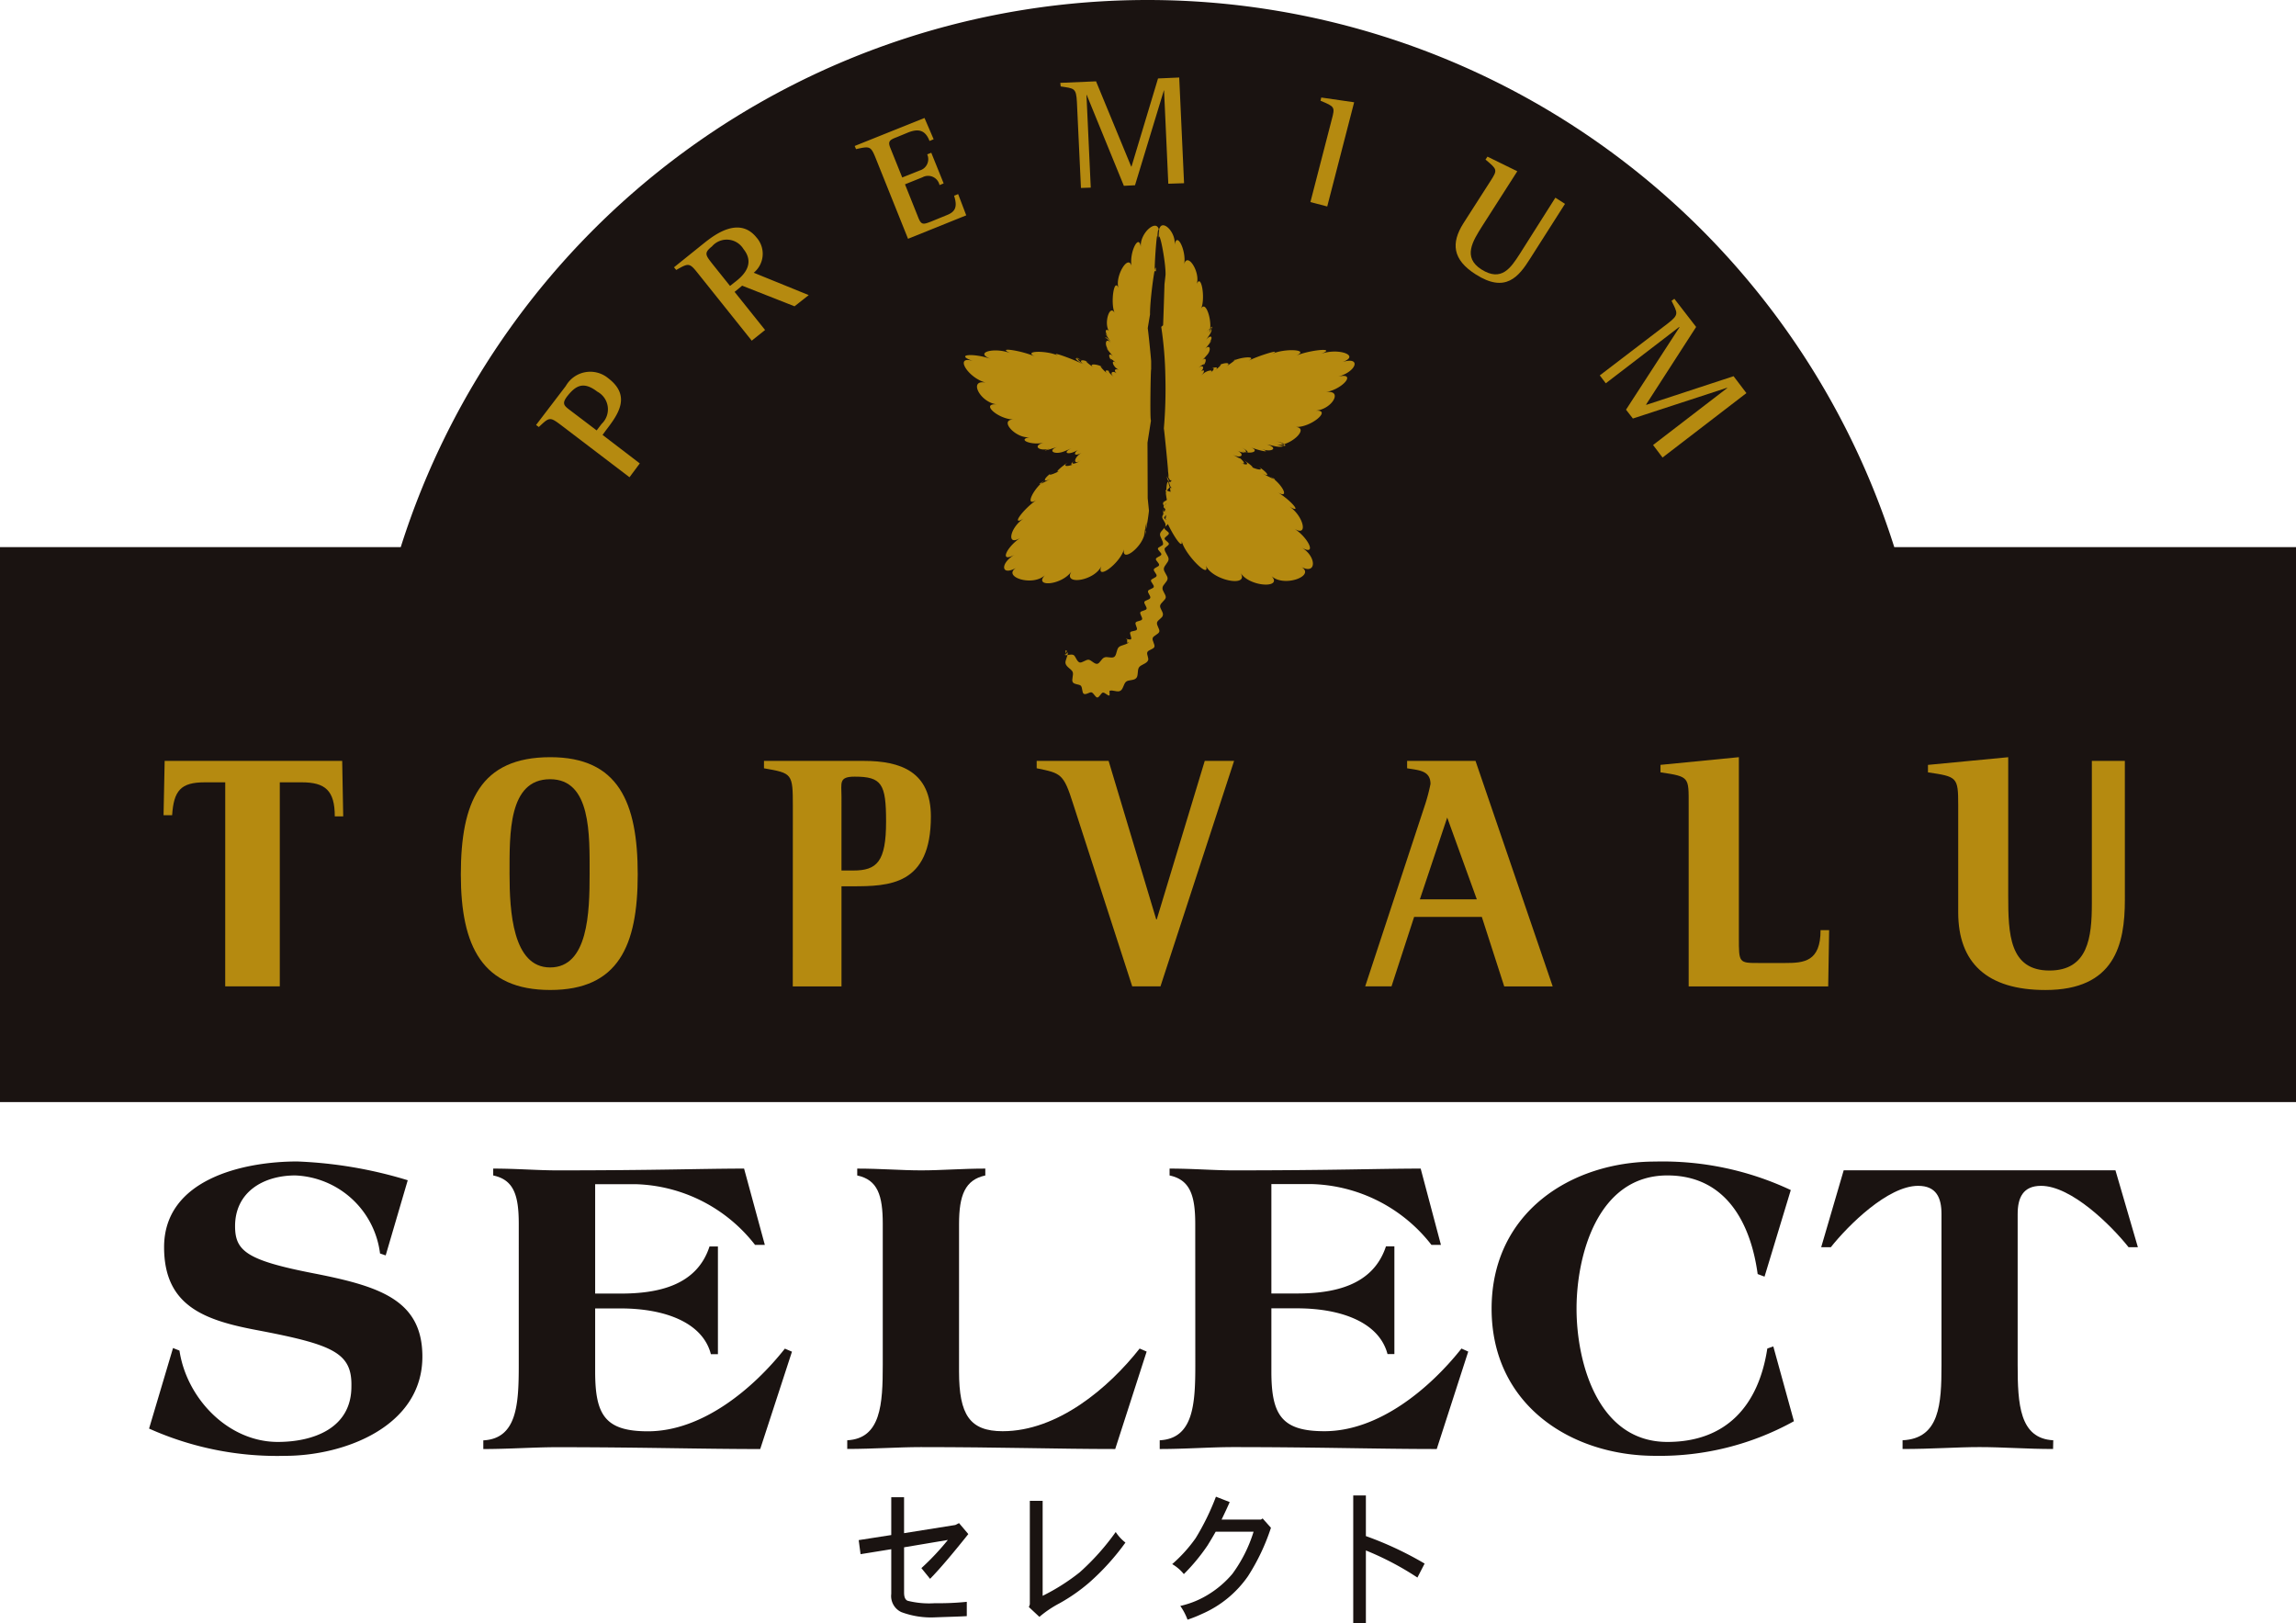 <svg id="logo_select" xmlns="http://www.w3.org/2000/svg" xmlns:xlink="http://www.w3.org/1999/xlink" width="167" height="118.065" viewBox="0 0 167 118.065">
  <defs>
    <clipPath id="clip-path">
      <rect id="長方形_3999" data-name="長方形 3999" width="167" height="118.065" fill="none"/>
    </clipPath>
  </defs>
  <g id="グループ_6990" data-name="グループ 6990" clip-path="url(#clip-path)">
    <path id="パス_9820" data-name="パス 9820" d="M137.78,39.791a56.967,56.967,0,0,0-108.632,0H0V80.151l167,0V39.791Z" transform="translate(0 0)" fill="#1a1311"/>
    <path id="パス_9821" data-name="パス 9821" d="M47.2,71.066c-1.216,1.527-2.15,2.615-2.782,3.255l-.631-.779a18.685,18.685,0,0,0,1.925-2.048l-3.185.535v3.286c0,.326.078.519.253.6a6.409,6.409,0,0,0,2,.178,19.656,19.656,0,0,0,2.309-.1v1.041c-.46.03-1.231.049-2.309.088a6.164,6.164,0,0,1-2.454-.382,1.288,1.288,0,0,1-.731-1.325V72.167l-2.232.361-.137-1.022,2.369-.369V68.385h.931V71l3.727-.594.272-.137Z" transform="translate(23.231 40.502)" fill="#1a1311"/>
    <path id="パス_9822" data-name="パス 9822" d="M54.02,71.588a17.465,17.465,0,0,1-2.643,2.917A12.941,12.941,0,0,1,49.232,76a7.988,7.988,0,0,0-1.468.989L47,76.277l.068-.2V68.55H48v6.909A14.952,14.952,0,0,0,50.7,73.746a17.546,17.546,0,0,0,2.615-2.928,3.123,3.123,0,0,0,.71.771" transform="translate(27.837 40.6)" fill="#1a1311"/>
    <path id="パス_9823" data-name="パス 9823" d="M60.73,70.621a15.273,15.273,0,0,1-1.67,3.52,7.9,7.9,0,0,1-3.328,2.736,9.912,9.912,0,0,1-1.07.428,4.366,4.366,0,0,0-.525-1,6.634,6.634,0,0,0,2.056-.842,7.237,7.237,0,0,0,1.729-1.487,10.262,10.262,0,0,0,1.545-3.07H56.71c-.213.379-.416.715-.592,1a13.983,13.983,0,0,1-1.724,2.084,3.059,3.059,0,0,0-.847-.726,10.533,10.533,0,0,0,1.709-1.892,18,18,0,0,0,1.473-3.011l1,.39c-.135.318-.334.742-.589,1.272h2.866l.119-.08Z" transform="translate(31.713 40.489)" fill="#1a1311"/>
    <path id="パス_9824" data-name="パス 9824" d="M67.01,73.257l-.525,1.017a21.322,21.322,0,0,0-3.748-1.97v5.3h-.92v-9.3h.92v2.955a24.911,24.911,0,0,1,4.274,2" transform="translate(36.611 40.456)" fill="#1a1311"/>
    <path id="パス_9825" data-name="パス 9825" d="M24.018,59.881l-.411-.14a6.48,6.48,0,0,0-6.167-5.675c-2.31,0-4.377,1.2-4.377,3.689,0,1.8.841,2.479,5.659,3.42s7.965,1.922,7.965,6.07c0,5.092-5.7,7.213-9.979,7.213a22.762,22.762,0,0,1-9.9-1.982l1.742-5.858.468.186c.524,3.478,3.535,6.643,7.156,6.643,2.544,0,5.35-.971,5.35-4.024.062-2.46-1.328-3.049-6.8-4.094C10.844,64.605,7.9,63.569,7.9,59.282c0-4.938,5.758-6.232,9.686-6.232a31.564,31.564,0,0,1,8.036,1.365Z" transform="translate(4.035 31.42)" fill="#1a1311"/>
    <path id="パス_9826" data-name="パス 9826" d="M24.656,57.4c0-2.072-.357-3.207-1.858-3.522v-.5c1.707,0,3.218.129,4.632.129,7.364,0,10.609-.129,13.615-.129l1.509,5.547h-.713a11.4,11.4,0,0,0-8.654-4.412H30.213v7.955H32.06c2.681,0,5.546-.559,6.471-3.428h.611v7.834H38.63c-.591-2.293-3.325-3.326-6.57-3.326H30.213v4.592c0,3.138.71,4.344,3.833,4.344,3.993,0,7.7-3.145,9.966-6.012l.516.221-2.309,7.081c-4.334,0-8.686-.134-14.789-.134-1.669,0-3.468.134-5.352.134v-.631c2.457-.126,2.578-2.635,2.578-5.481Z" transform="translate(13.076 31.61)" fill="#1a1311"/>
    <path id="パス_9827" data-name="パス 9827" d="M46.834,68.133c0,3.14.775,4.344,3.172,4.344,4,0,7.708-3.145,9.964-6.012l.51.221-2.286,7.086c-4.191,0-8.367-.139-14.144-.139-1.669,0-3.442.134-5.347.134v-.631c2.455-.126,2.583-2.635,2.583-5.481V57.4c0-2.072-.369-3.207-1.857-3.522v-.5c1.7,0,3.205.129,4.659.129s2.968-.129,4.656-.129v.5c-1.476.315-1.909,1.451-1.909,3.522Z" transform="translate(22.922 31.61)" fill="#1a1311"/>
    <path id="パス_9828" data-name="パス 9828" d="M55.562,57.4c0-2.072-.381-3.207-1.866-3.522v-.5c1.7,0,3.22.129,4.619.129,7.383,0,10.625-.129,13.644-.129l1.473,5.547h-.691A11.423,11.423,0,0,0,64.1,54.506h-3v7.955h1.861c2.675,0,5.53-.559,6.473-3.428h.613v7.834h-.5c-.6-2.293-3.336-3.326-6.584-3.326H61.1v4.592c0,3.138.731,4.344,3.855,4.344,3.99,0,7.7-3.145,9.971-6.012l.492.221-2.29,7.086c-4.352,0-8.7-.139-14.808-.139-1.654,0-3.46.139-5.342.139v-.635c2.455-.126,2.589-2.635,2.589-5.481Z" transform="translate(31.374 31.61)" fill="#1a1311"/>
    <path id="パス_9829" data-name="パス 9829" d="M87.991,61.426l-.5-.188c-.51-3.737-2.326-7.173-6.568-7.173-5.075,0-6.606,5.815-6.606,9.691s1.532,9.691,6.606,9.691c4.283,0,6.635-2.638,7.27-6.793l.436-.153,1.5,5.439a20.121,20.121,0,0,1-10.09,2.517c-6.082,0-11.9-3.673-11.9-10.7s5.82-10.7,11.9-10.7A21.89,21.89,0,0,1,89.9,55.129Z" transform="translate(40.353 31.42)" fill="#1a1311"/>
    <path id="パス_9830" data-name="パス 9830" d="M83.193,59.046l1.637-5.594h19.765l1.632,5.594h-.678c-1.256-1.584-4.162-4.462-6.366-4.462-1.318,0-1.7.876-1.7,2.051V67.607c0,2.845.135,5.355,2.589,5.481l-.013.635c-1.877,0-3.669-.139-5.347-.139-1.661,0-3.454.139-5.6.139v-.635c2.7-.126,2.831-2.635,2.831-5.481V56.635c0-1.175-.369-2.051-1.7-2.051-2.2,0-5.092,2.877-6.348,4.462Z" transform="translate(49.272 31.658)" fill="#1a1311"/>
    <path id="パス_9831" data-name="パス 9831" d="M31.284,24.654l.748-1.006-2.708-2.072.229-.315c.873-1.135,1.9-2.5.185-3.806a2.045,2.045,0,0,0-3.086.562l-2.164,2.836.2.148c.788-.74.795-.76,1.7-.075Zm-4.393-4.926c-.371-.288-.527-.441-.15-.946.623-.793,1.185-1.134,2.207-.349a1.454,1.454,0,0,1,.31,2.339l-.363.476Z" transform="translate(14.503 10.054)" fill="#b58a10"/>
    <path id="パス_9832" data-name="パス 9832" d="M36.447,18.618l.97-.777L35.2,15.07l.549-.452,3.81,1.5,1.033-.814-4-1.627a1.779,1.779,0,0,0,.2-2.564c-1.288-1.6-3.138-.121-3.8.4l-2.2,1.769.162.194c.936-.525.954-.546,1.656.342ZM33.6,13.053c-.51-.653-.653-.809-.046-1.29a1.42,1.42,0,0,1,2.29.189c.806,1,.116,1.81-.471,2.285l-.506.4Z" transform="translate(18.231 6.158)" fill="#b58a10"/>
    <path id="パス_9833" data-name="パス 9833" d="M40.63,8.463c-.414-1.049-.446-1.037-1.489-.809l-.1-.228,5.078-2.038.666,1.549-.3.124c-.326-.852-.869-.888-1.567-.613l-.828.342c-.524.2-.654.307-.441.812L42.5,9.716l1.275-.51a.856.856,0,0,0,.543-1.172l.295-.115.9,2.228-.3.124A.85.85,0,0,0,43.978,9.7l-1.277.514.946,2.366c.229.6.368.564.912.358l1.17-.478c.608-.237.814-.573.543-1.417l.295-.119.589,1.546-4.234,1.705Z" transform="translate(23.124 3.191)" fill="#b58a10"/>
    <path id="パス_9834" data-name="パス 9834" d="M49.644,5.34c-.051-1.065-.21-1-1.18-1.151l-.029-.26,2.6-.111,2.557,6.2h.022l1.93-6.41,1.541-.068.352,7.687-1.146.038-.309-6.789h-.013l-2.1,6.9-.81.041L50.354,4.8l-.016.008.312,6.74-.713.024Z" transform="translate(28.686 2.097)" fill="#b58a10"/>
    <path id="パス_9835" data-name="パス 9835" d="M61.409,6.065c.252-.935.223-.941-.814-1.377l.054-.234,2.392.346-1.958,7.578-1.223-.32Z" transform="translate(35.453 2.638)" fill="#b58a10"/>
    <path id="パス_9836" data-name="パス 9836" d="M71.905,14.584c-.818,1.3-1.779,2.524-3.949,1.134-1.7-1.076-1.8-2.28-.9-3.71l1.976-3.083c.522-.814.5-.834-.365-1.557l.143-.213L70.98,8.218,68.432,12.2c-.7,1.111-1.441,2.272-.065,3.156,1.471.936,2.151-.137,2.782-1.11l2.6-4.106.7.449Z" transform="translate(39.381 4.237)" fill="#b58a10"/>
    <path id="パス_9837" data-name="パス 9837" d="M78.021,15.443c.855-.658.707-.756.275-1.648l.205-.148,1.583,2.048-3.637,5.638.016.027,6.345-2.083.933,1.229-6.1,4.686-.689-.911,5.395-4.145-.016-.018-6.847,2.236-.5-.642,3.887-5.99-.013-.029-5.345,4.1-.436-.575Z" transform="translate(43.284 8.083)" fill="#b58a10"/>
    <path id="パス_9838" data-name="パス 9838" d="M57.379,26.1l.255-1.624c-.091.086-.018-3.96.011-3.689v-.616c-.011-.279-.291-2.989-.256-2.352l.175-1.051c-.025-1.024.438-4.345.427-3.14H57.9c0-.917.2-3.361.2-2.293,0-1.068.205-.957.186.11v-.185c.019-1.072-.086-.978-.1.088.014-1.065.537,1.659.506,2.54l-.078.7c.029-.879-.07,2.371-.1,2.971l-.135.115a27.156,27.156,0,0,1,.3,3.621,33.473,33.473,0,0,1-.11,3.769c.04.185.368,3.53.295,3.041.073.489.054.78-.018.253.072.527.384.7.277.161.107.535-.26.616-.338.041l.132.247c.091.586.3.782.18.193.119.589-.123.517-.2-.061-.213-.038-.115,1.384-.213.755l.322-.369c.086.635.188,1.027.11.369l-.427-.146c.062.651.172,1.083.1.393.054.689-.234.955-.295.242.061.713.256.917.2.18.056.737-.172,1.075-.212.315.04.764.268,1.041.225.253.064.788-.056.925-.1.111v-.226c.029.772-.051.946-.111.148.072.8,1.529,3.274,1.365,2.261.205.992,2.135,2.9,1.761,1.8.444,1.084,3.162,1.627,2.535.557.681,1.032,3.1,1.118,2.237.213.911.857,3.242-.016,2.173-.661,1.108.6,1.126-.74.041-1.4,1.11.637.486-.715-.543-1.376,1.06.638.619-.987-.366-1.613,1.016.589.094-.474-.834-1.027.941.53.239-.728-.627-1.2.866.465.217.217-.591-.237.81.454.4-.116-.361-.533.76.417.08.393-.608-.024.688.417.234-.043-.425-.433.659.39.368.559-.275.164.643.395.5-.018-.113-.387.61.369.271.223-.312-.119.583.342.979.046.358-.279.621.317.912.054.271-.245.642.295.632.57,0,.253.632.309,1.43.057.72-.239.718.285,1.57.408.772.124.8.271,1.231-.1.389-.338.166.029.258.054.419.091.892.239,1.131-.107.221-.33.909.213.793.366-.105.145.9.229,1.014.094.105-.124.909.218.912.46,0,.239.912.221.909-.021,0-.239.909.218.957.46.041.239.916.188,2.473-1.188,1.422-1.295,1.065.065,2.659-1.245,1.457-1.183,1.2-.107,2.006-1.537.729-1.344,1.277-.236,2.259-1.463.887-1.126,1.373-.374,1.7-1.5.3-1.06,1.39-.476-.3-1.068-1.56-.592,1.245-.489-.728-.315-1.793.123,1.06-.463-.874-.546-1.755-.123.881-.447-.992.127-1.71.494.705-.377-.618-.291-1.2.054.572-.363.08.045-.438.371.517-.326-.164-.336-.632-.027.468-.309.226.041-.231.333.457-.291.078-.344-.353-.07.432-.274.432,0,0,.267.432-.267,0-.3-.382-.033-.107.088-.175.148-.275.223.346-.252.384-.588.025-.32.349-.28.169-.576-.169-.268.33-.31.637-.387.277-.075.36-.315.36-.833,0-.476a4.651,4.651,0,0,0,.323-.35c.4-.4.264-.895-.111-.476.369-.419.666-.871.272-.4.393-.486.182-.731-.22-.244a3.279,3.279,0,0,0,.229-.315c.384-.538.172-.728-.229-.172.4-.548.5-.428.124.107.379-.535.379-.787,0-.234.379-.553.489-.449.105.1.353-.56-.18-2.49-.556-1.788.326-.731.011-2.622-.322-1.772.29-.866-.683-2.395-.912-1.446.183-.954-.538-2.458-.691-1.409.108-1.049-1.1-2.056-1.137-.954-.024-1.1-1.427.045-1.323,1.105-.145-1.056-.865.444-.67,1.393-.24-.936-1.234.752-.954,1.594-.325-.83-.6,1.107-.28,1.809-.347-.674-.785.694-.435,1.279a2.738,2.738,0,0,1,.21.247c-.358-.537-.61-.288-.231.229-.387-.514-.17-.132.2.358-.373-.478-.605-.432-.228.045-.377-.476-.148-.447.22.033-.381-.481-.53.11-.156.538-.374-.428-.018.062.334.455-.352-.393-.443-.021-.072.353-.371-.357-.024-.2.3.14-.328-.341-.374,0-.059.309.116.086.226.164.347.25-.3-.272-.592-.119-.277.156-.339-.26-.554.008-.194.26-.36-.244-.57-.6-.18-.322-.39-.279-.621-.143-.221.127-.4-.271-.826-.8-.373-.494-.46-.287-1.183-.3-.691,0-.5-.3-.831-.672-.3-.328-.532-.338-.927-.2-.379.131-.548-.331-.709-.615-.119-.266-.58-.349-.691-.377-.1-.029-.6-.349-.529-.115.041.221-.57-.336-.578-.592,0-.231-.578-.361-.57-.105,0,.231,0,0,0,0-.016,0-.589-.325-2.49-1-1.726-.588-.782-.385-2.626-.385-1.693.057-.947-.424-2.885-.731-1.782-.237-1.129-.457-2.691-.062-1.43.414-1.267-.444-2.675-.328-1.295.153-1.4-.444-.365,1.24.938,1.575-1.3-.272-.432,1.433.793,1.578-1.224-.088.111,1.084,1.213,1.1-1.1.024.2,1.425,1.188,1.285-.981.177.146.616,1.017.4-.871.226-.331.678.489.419-.82.264-.267.153.506-.118-.774.283-.209.624.519.32.2-.075.318-.14.51-.218-.651.293-.341.527.291.218.159-.078.24-.14.377-.218-.592.3-.546.674.057.333-.588.35-.64.946-.045.551-.591.395-.892.258-.275-.115-.616.373-.546.627.073.218-.619.406-1.334.406-.664,0-.67.406-1.237.994-.5.562-.742.432-1.317.532-.517.083-.8.449-1.065,1.019-.234.538-.825.481-1.3.624-.447.135-.838.5-1.607,2.044-.674,1.468-.92.621-1.947,1.966-.92,1.333-1.011.659-1.3,2.081-.245,1.411-1.046.7-1.543,1.866-.428,1.226-1.086.656-.967,1.581.124.955-1.054.646,1.185,1.4,2.094.532-.863.9,1.205.752,1.927-.269-.664,1.049,1.689.691,2.17-.389-.419,1.121,1.377-.2,1.653-1.237-.221,1.052,1.339-.148,1.476-1.1-.054.46-.04.349-.008-.022l.167-.858c-.061.881-.146,1.307-.089.514v-.072c-.057.8.193-.546.264-1.256l-.092-.9Z" transform="translate(26.084 6.097)" fill="#b58a10"/>
    <path id="パス_9839" data-name="パス 9839" d="M56.126,22.763c-.024.221-.32.127-.349.4,0,.115.306.287.3.443s-.353.3-.357.494c-.021.188.274.419.242.626-.011.213-.365.393-.4.618s.245.5.217.756c-.019.121-.358.193-.374.314s.272.309.253.427-.371.2-.4.325.272.317.231.455c-.016.119-.358.178-.382.317s.247.339.2.465c-.025.127-.353.189-.408.322-.018.129.245.346.205.479-.024.126-.39.17-.417.3-.043.131.212.353.161.5s-.381.161-.43.29c-.032.131.2.371.164.5s-.393.137-.455.252c-.054.135.18.393.127.517s-.4.111-.468.231.153.4.086.517-.416.081-.478.193.129.4.057.5c-.053.072-.358-.051-.414.014l.131-.065v.322l.139-.065c-.166.21-.57.21-.747.374s-.146.584-.331.709-.527-.051-.717.041c-.213.073-.32.43-.521.462s-.432-.277-.626-.3c-.213-.01-.476.25-.653.2-.213-.07-.283-.451-.444-.543-.213-.091-.538.064-.616,0-.033-.029.156-.277.131-.3l-.092-.049v.336l.156-.191c.04.277-.225.61-.156.834.07.258.443.408.519.613s-.1.565,0,.729c.1.182.468.143.594.267.127.14.07.5.212.586.162.088.425-.142.565-.107.159.051.279.374.42.374s.269-.323.4-.358c.154-.016.355.244.474.213.046-.011-.008-.328.018-.344l.061.309v0l-.061-.309c.229-.08.583.131.783,0,.21-.11.231-.508.414-.659s.573-.073.737-.261c.169-.167.067-.565.2-.775s.549-.266.654-.5c.1-.148-.116-.441-.043-.613s.436-.2.514-.384c.053-.18-.183-.459-.126-.64s.43-.279.482-.467-.218-.457-.164-.667c.048-.193.4-.326.422-.527.061-.209-.223-.473-.2-.686s.379-.4.411-.6c.029-.223-.271-.479-.236-.71.011-.221.347-.42.371-.661.019-.22-.288-.486-.275-.723s.347-.46.347-.7-.3-.5-.291-.742c0-.126.312-.24.312-.366s-.312-.261-.312-.384.312-.247.312-.377-.325-.255-.325-.381.3-.256.3-.395-.307-.248-.32-.371.315-.268.315-.4-.342-.253-.355-.382.307-.279.307-.414c0-.083-.019-.118-.019-.21" transform="translate(28.815 13.482)" fill="#b58a10"/>
    <path id="パス_9840" data-name="パス 9840" d="M11.958,36.313h-1.5c-1.744,0-2.245.613-2.363,2.39H7.471l.081-3.95H20.464l.075,4.036h-.613c0-1.885-.7-2.476-2.4-2.476h-1.6v14.84h-3.97Z" transform="translate(4.425 20.583)" fill="#b58a10"/>
    <path id="パス_9841" data-name="パス 9841" d="M27.557,51.515c4.955,0,6.36-3.223,6.36-8.4,0-5.247-1.4-8.53-6.36-8.53-5.106,0-6.506,3.283-6.506,8.53,0,5.221,1.559,8.4,6.506,8.4m-2.963-8.428c0-2.943-.092-6.9,2.95-6.9,2.992,0,2.874,4.04,2.874,6.9,0,2.8-.11,6.789-2.874,6.789-2.72,0-2.95-4.083-2.95-6.789" transform="translate(12.468 20.483)" fill="#b58a10"/>
    <path id="パス_9842" data-name="パス 9842" d="M36.995,51.153h3.543v-7.28H41.3c2.724,0,5.74-.078,5.74-5.073,0-3.261-2.189-4.046-4.882-4.046H34.9v.537c2.06.363,2.1.363,2.1,2.78Zm3.543-13.8c0-1-.213-1.454.963-1.454,1.966,0,2.28.527,2.28,3.259,0,2.925-.658,3.567-2.387,3.567h-.857Z" transform="translate(20.668 20.584)" fill="#b58a10"/>
    <path id="パス_9843" data-name="パス 9843" d="M50.007,37.879c-.7-2.226-.9-2.226-2.651-2.589v-.537h5.232l3.463,11.53h.038l3.492-11.53h2.134l-5.355,16.4H54.306Z" transform="translate(28.047 20.583)" fill="#b58a10"/>
    <path id="パス_9844" data-name="パス 9844" d="M62.363,51.152h1.914L65.922,46.1h4.923l1.63,5.055H76l-5.613-16.4H65.412v.537c.874.146,1.7.164,1.7,1.146a13.455,13.455,0,0,1-.376,1.443Zm5.965-12.276,2.153,5.946H66.339Z" transform="translate(36.935 20.583)" fill="#b58a10"/>
    <path id="パス_9845" data-name="パス 9845" d="M77.9,38.065c0-2.046.075-2.062-2.049-2.379v-.543l5.7-.559V47.722c0,1.831,0,1.831,1.471,1.831h1.888c1.387,0,2.583-.1,2.583-2.388h.624l-.068,4.089H77.9Z" transform="translate(44.926 20.483)" fill="#b58a10"/>
    <path id="パス_9846" data-name="パス 9846" d="M102.393,44.949c0,3.261-.736,6.567-5.782,6.567-4.269,0-6.34-2-6.34-5.645V38.064c0-2.044-.083-2.062-2.2-2.377v-.543l5.837-.559V44.65c0,2.785.084,5.449,3,5.449,2.818,0,3.083-2.422,3.083-4.887V34.854h2.4Z" transform="translate(52.16 20.484)" fill="#b58a10"/>
  </g>
</svg>
